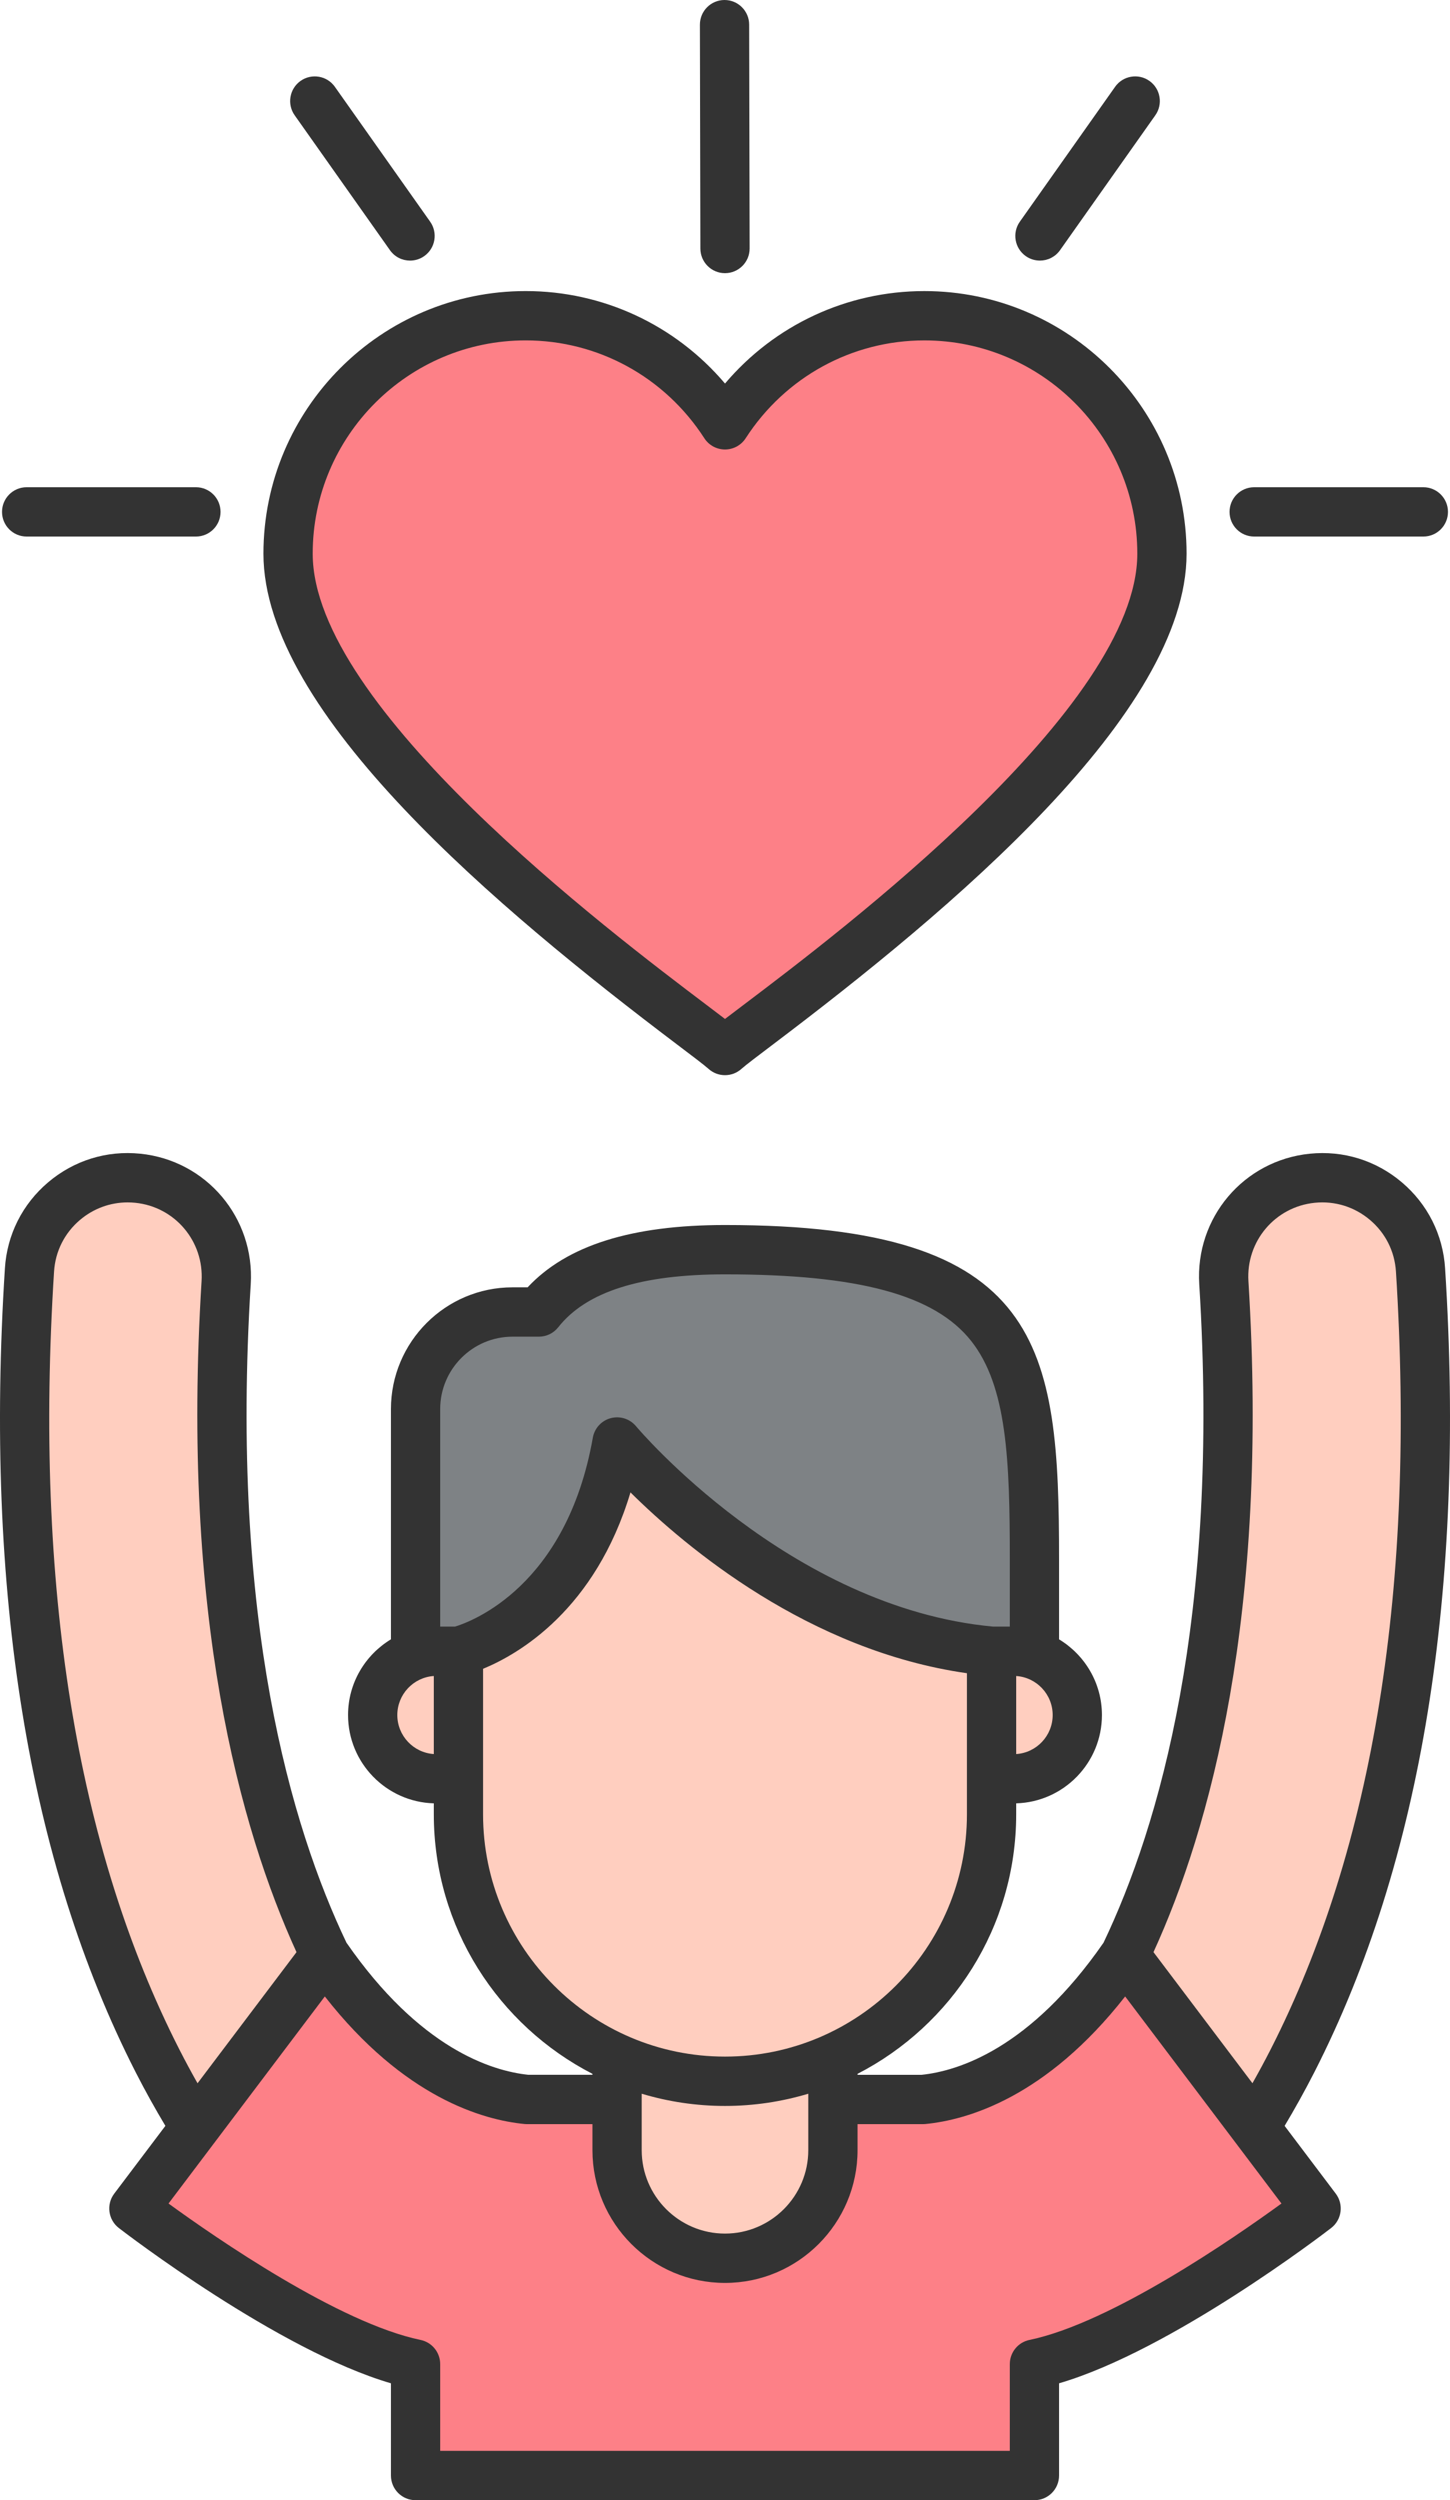 <svg width="116" height="200" viewBox="0 0 116 200" fill="none" xmlns="http://www.w3.org/2000/svg">
<path d="M58 99.966C49.642 99.966 45.377 102.078 43.112 104.951H40.999C36.717 104.951 33.245 108.428 33.245 112.717V139.665H82.755V124.757C82.755 107.901 81.624 99.966 58 99.966Z" fill="#7E8285"/>
<path d="M29.354 185.121C28.406 184.552 19.882 179.145 12.587 164.828C4.171 148.311 0.739 127.065 2.358 101.584C2.642 97.124 6.585 93.8 11.024 94.253C15.24 94.682 18.356 98.375 18.092 102.61C16.404 129.688 21.335 146.684 26.008 156.401C31.372 167.557 37.507 171.609 37.568 171.649C37.498 171.604 37.461 171.583 37.461 171.583L29.354 185.121Z" fill="#FFCEBF"/>
<path d="M86.646 185.121C87.594 184.552 96.118 179.145 103.413 164.828C111.829 148.311 115.261 127.065 113.642 101.584C113.358 97.124 109.414 93.8 104.976 94.253C100.76 94.682 97.644 98.375 97.908 102.61C99.595 129.688 94.665 146.684 89.992 156.401C84.628 167.557 78.493 171.609 78.432 171.649C78.501 171.604 78.538 171.583 78.538 171.583L86.646 185.121Z" fill="#FFCEBF"/>
<path d="M89.991 156.4C83.547 165.77 77.012 167.637 73.832 167.944H42.168C38.988 167.637 32.453 165.77 26.008 156.4L10.711 176.666C10.711 176.666 24.506 187.301 33.244 189.112V198.027H82.755V189.112C91.494 187.301 105.288 176.666 105.288 176.666L89.991 156.4Z" fill="#FD8087"/>
<path d="M57.999 180.646C53.231 180.646 49.365 176.775 49.365 171.999V158.091H66.633V171.999C66.633 176.775 62.767 180.646 57.999 180.646Z" fill="#FFCEBF"/>
<path d="M81.091 142.294H79.324V132.091H81.091C83.904 132.091 86.184 134.375 86.184 137.192C86.185 140.009 83.904 142.294 81.091 142.294Z" fill="#FFCEBF"/>
<path d="M34.908 142.294H36.675V132.091H34.908C32.095 132.091 29.814 134.375 29.814 137.192C29.814 140.009 32.095 142.294 34.908 142.294Z" fill="#FFCEBF"/>
<path d="M73.947 25.256C67.25 25.256 61.385 28.741 58 33.983C54.615 28.741 48.751 25.256 42.053 25.256C31.555 25.256 23.045 33.779 23.045 44.292C23.044 59.695 55.295 81.587 58 84.034C60.704 81.587 92.955 59.696 92.955 44.293C92.955 33.78 84.445 25.257 73.947 25.256Z" fill="#FD8087"/>
<path d="M49.366 115.35C46.836 129.681 36.675 132.091 36.675 132.091V145.132C36.675 156.926 46.222 166.488 58 166.488C69.777 166.488 79.325 156.926 79.325 145.132V132.091C61.919 130.506 49.366 115.35 49.366 115.35Z" fill="#FFCEBF"/>
<path d="M102.77 170.057C103.577 168.706 104.38 167.269 105.168 165.725C113.736 148.908 117.249 127.286 115.608 101.458C115.437 98.769 114.21 96.327 112.153 94.582C110.088 92.829 107.467 92.015 104.776 92.29C99.49 92.828 95.609 97.415 95.94 102.733C97.608 129.488 92.714 146.125 88.282 155.404C82.426 163.855 76.693 165.661 73.733 165.972H68.604V165.894C76.13 162.022 81.295 154.173 81.295 145.132V144.256C85.096 144.147 88.155 141.024 88.155 137.192C88.155 134.623 86.776 132.376 84.725 131.137V124.757C84.725 107.664 83.484 97.993 58 97.993C50.522 97.993 45.341 99.626 42.21 102.978H40.999C35.637 102.978 31.275 107.347 31.275 112.717V131.136C29.223 132.376 27.844 134.623 27.844 137.192C27.844 141.024 30.904 144.147 34.705 144.256V145.132C34.705 154.173 39.869 162.023 47.396 165.894V165.971H42.267C39.307 165.661 33.574 163.855 27.718 155.404C23.286 146.126 18.392 129.489 20.059 102.733C20.39 97.415 16.509 92.827 11.224 92.289C8.531 92.014 5.912 92.829 3.847 94.581C1.79 96.327 0.563 98.769 0.392 101.458C-1.249 127.286 2.264 148.908 10.832 165.724C11.62 167.27 12.423 168.705 13.231 170.055L9.139 175.476C8.487 176.34 8.652 177.569 9.509 178.229C10.055 178.65 22.271 188.016 31.275 190.649V198.027C31.275 199.116 32.157 200 33.245 200H82.755C83.844 200 84.725 199.116 84.725 198.027V190.649C93.729 188.015 105.945 178.65 106.49 178.229C107.348 177.569 107.513 176.34 106.86 175.476L102.77 170.057ZM99.874 102.488C99.675 99.294 102.003 96.539 105.175 96.215C106.791 96.05 108.365 96.54 109.605 97.592C110.838 98.638 111.572 100.1 111.675 101.708C113.27 126.819 109.9 147.753 101.657 163.93C101.174 164.878 100.685 165.78 100.196 166.646L92.279 156.159C96.79 146.294 101.539 129.211 99.874 102.488ZM51.336 167.484C53.449 168.117 55.684 168.462 58 168.462C60.315 168.462 62.551 168.117 64.663 167.484V172C64.663 175.679 61.674 178.673 58 178.673C54.326 178.673 51.336 175.679 51.336 172V167.484ZM81.295 140.314V134.071C82.923 134.176 84.214 135.536 84.214 137.192C84.214 138.849 82.923 140.208 81.295 140.314ZM40.999 106.925H43.112C43.715 106.925 44.285 106.648 44.658 106.174C46.905 103.325 51.269 101.94 58 101.94C68.705 101.94 74.778 103.583 77.692 107.266C80.563 110.896 80.785 116.805 80.785 124.758V130.117H79.433C63.112 128.594 51.003 114.235 50.882 114.089C50.391 113.499 49.604 113.246 48.862 113.443C48.12 113.639 47.56 114.25 47.426 115.007C45.325 126.906 37.721 129.717 36.407 130.117H35.215V112.718C35.215 109.524 37.81 106.925 40.999 106.925ZM31.785 137.192C31.785 135.536 33.077 134.176 34.705 134.07V140.313C33.077 140.208 31.785 138.848 31.785 137.192ZM38.645 145.132V133.494C41.505 132.315 47.621 128.774 50.438 119.383C54.887 123.791 64.711 132.046 77.355 133.847V145.132C77.355 155.82 68.672 164.515 58 164.515C47.328 164.515 38.645 155.82 38.645 145.132ZM14.342 163.931C6.1 147.755 2.729 126.82 4.325 101.709C4.427 100.1 5.162 98.638 6.394 97.592C7.477 96.674 8.814 96.184 10.211 96.184C10.415 96.184 10.619 96.195 10.825 96.215C13.996 96.539 16.325 99.293 16.126 102.488C14.46 129.211 19.21 146.294 23.72 156.16L15.803 166.649C15.313 165.782 14.825 164.878 14.342 163.931ZM82.356 187.18C81.441 187.369 80.785 188.176 80.785 189.112V196.053H35.215V189.112C35.215 188.176 34.559 187.369 33.644 187.18C27.116 185.827 17.277 179.026 13.482 176.267L25.986 159.703C32.322 167.796 38.632 169.586 41.979 169.909C42.042 169.915 42.105 169.918 42.168 169.918H47.396V172C47.396 177.855 52.153 182.619 58 182.619C63.847 182.619 68.604 177.855 68.604 172V169.918H73.832C73.895 169.918 73.958 169.915 74.02 169.909C77.368 169.586 83.677 167.796 90.013 159.703L102.517 176.267C98.725 179.026 88.891 185.826 82.356 187.18Z" fill="#333333"/>
<path d="M54.13 83.525C55.33 84.432 56.366 85.216 56.678 85.499C57.053 85.838 57.526 86.008 57.999 86.008C58.473 86.008 58.946 85.838 59.321 85.499C59.633 85.216 60.669 84.433 61.87 83.525C76.06 72.797 94.925 57.058 94.926 44.294C94.926 32.709 85.515 23.284 73.947 23.284C73.947 23.284 73.947 23.284 73.947 23.284C67.748 23.284 61.964 26.006 58.001 30.681C54.037 26.006 48.253 23.283 42.054 23.283C42.054 23.283 42.053 23.283 42.054 23.283C30.487 23.283 21.076 32.709 21.075 44.293C21.074 57.056 39.94 72.796 54.13 83.525ZM42.054 27.229C47.839 27.229 53.181 30.155 56.346 35.055C56.709 35.617 57.332 35.957 58.001 35.957C58.669 35.957 59.292 35.617 59.655 35.055C62.82 30.155 68.163 27.23 73.948 27.23C83.342 27.23 90.985 34.884 90.985 44.293C90.985 56.568 67.284 74.487 59.496 80.375C58.907 80.82 58.412 81.195 58 81.51C57.589 81.195 57.093 80.82 56.505 80.375C48.717 74.487 25.016 56.567 25.016 44.292C25.015 34.883 32.659 27.229 42.054 27.229Z" fill="#333333"/>
<path d="M58 21.852H58.004C59.092 21.849 59.973 20.964 59.971 19.874L59.933 1.969C59.931 0.881 59.049 0 57.963 0C57.961 0 57.96 0 57.959 0C56.87 0.002 55.99 0.888 55.992 1.977L56.03 19.883C56.032 20.971 56.914 21.852 58 21.852Z" fill="#333333"/>
<path d="M100.334 42.921H113.868C114.956 42.921 115.838 42.038 115.838 40.948C115.838 39.858 114.956 38.975 113.868 38.975H100.334C99.245 38.975 98.363 39.858 98.363 40.948C98.363 42.038 99.245 42.921 100.334 42.921Z" fill="#333333"/>
<path d="M2.132 42.921H15.674C16.762 42.921 17.644 42.038 17.644 40.948C17.644 39.858 16.762 38.975 15.674 38.975H2.132C1.044 38.975 0.162 39.858 0.162 40.948C0.162 42.038 1.044 42.921 2.132 42.921Z" fill="#333333"/>
<path d="M31.196 20.013C31.58 20.557 32.188 20.847 32.806 20.847C33.199 20.847 33.596 20.729 33.942 20.485C34.83 19.855 35.041 18.624 34.413 17.734L26.791 6.945C26.163 6.055 24.933 5.844 24.044 6.473C23.156 7.102 22.945 8.334 23.574 9.223L31.196 20.013Z" fill="#333333"/>
<path d="M82.057 20.484C82.403 20.729 82.8 20.846 83.194 20.846C83.811 20.846 84.42 20.556 84.804 20.012L92.425 9.223C93.054 8.333 92.843 7.102 91.955 6.473C91.067 5.843 89.837 6.054 89.208 6.944L81.587 17.734C80.958 18.623 81.169 19.855 82.057 20.484Z" fill="#333333"/>
</svg>
